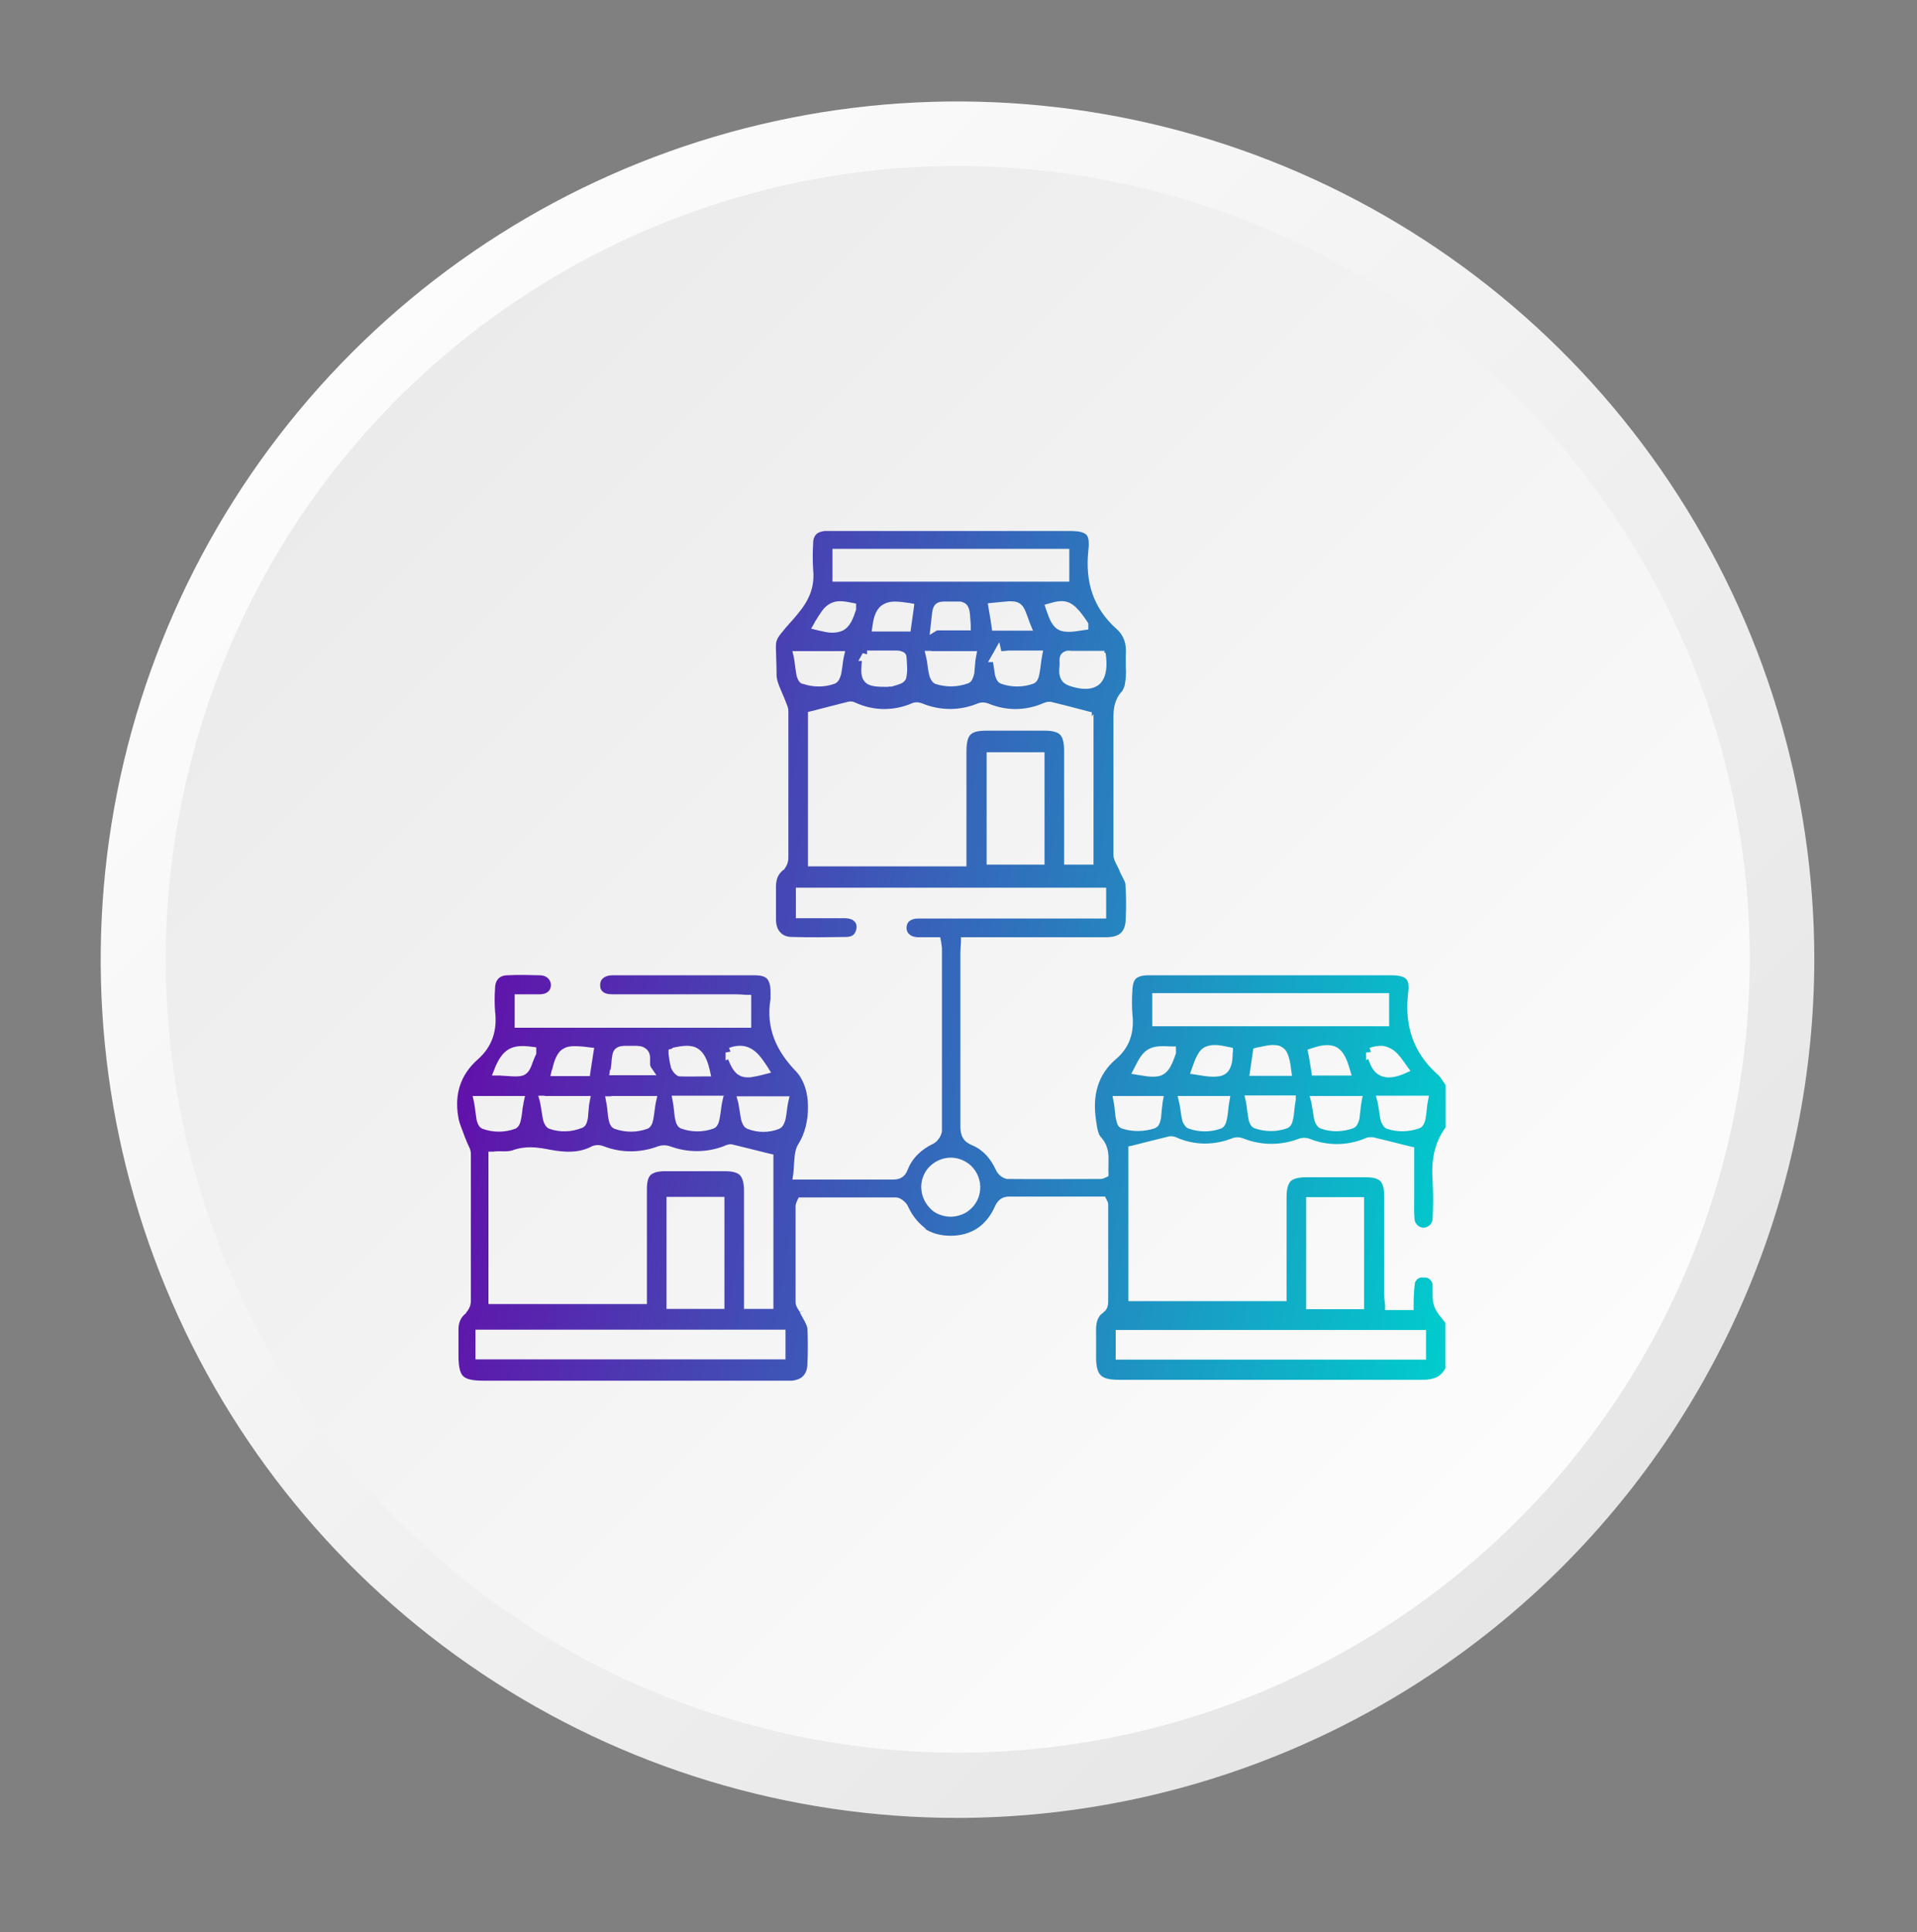 <svg width="130" height="131" viewBox="0 0 130 131" fill="none" xmlns="http://www.w3.org/2000/svg">
<rect x="0" y="0" width="130" height="131" fill="#808080" stroke="none"/>
<path d="M64.933 123.253C53.441 123.253 42.207 119.84 32.652 113.446C23.097 107.053 15.649 97.965 11.252 87.333C6.854 76.701 5.703 65.001 7.945 53.714C10.187 42.427 15.721 32.059 23.847 23.921C31.973 15.784 42.326 10.242 53.597 7.997C64.868 5.752 76.551 6.904 87.168 11.308C97.785 15.712 106.86 23.17 113.244 32.739C119.629 42.308 123.036 53.557 123.036 65.066C123.011 80.49 116.881 95.275 105.99 106.182C95.099 117.088 80.335 123.227 64.933 123.253Z" fill="url(#paint0_linear_3443_10846)"/>
<path d="M117.099 77.86C124.168 49.017 106.551 19.897 77.749 12.818C48.947 5.739 19.869 23.382 12.8 52.224C5.731 81.067 23.348 110.187 52.15 117.266C80.951 124.346 110.03 106.703 117.099 77.86Z" fill="url(#paint1_linear_3443_10846)"/>
<path d="M62.667 83.275C63.155 83.607 63.761 83.783 64.464 83.783C65.168 83.783 65.773 83.607 66.281 83.275C66.77 82.943 67.18 82.454 67.473 81.79C67.571 81.556 67.727 81.361 67.942 81.243C68.138 81.126 68.372 81.126 68.548 81.126C69.564 81.126 70.56 81.126 71.596 81.126H74.937L75.035 81.322C75.035 81.322 75.074 81.4 75.093 81.439C75.093 81.439 75.113 81.478 75.132 81.517C75.132 81.556 75.152 81.595 75.152 81.673C75.152 83.881 75.152 86.069 75.152 88.276C75.152 88.393 75.132 88.51 75.093 88.628C75.054 88.745 74.976 88.843 74.898 88.921H74.879L74.859 88.96C74.39 89.272 74.312 89.702 74.331 90.366C74.331 90.913 74.331 91.46 74.331 91.988C74.331 92.71 74.449 93.043 74.644 93.238C74.839 93.433 75.172 93.55 75.894 93.55C82.753 93.55 89.611 93.55 96.469 93.55C96.86 93.55 97.173 93.492 97.427 93.375C97.661 93.257 97.857 93.062 98.013 92.789V89.683C97.837 89.448 97.622 89.214 97.446 88.94C97.309 88.725 97.212 88.471 97.173 88.217C97.153 88.022 97.153 87.827 97.153 87.651C97.153 87.475 97.153 87.319 97.153 87.162V87.143C97.153 86.987 97.075 86.85 96.977 86.752C96.88 86.655 96.723 86.596 96.587 86.615H96.567H96.547C96.469 86.615 96.411 86.615 96.333 86.615C96.274 86.635 96.196 86.674 96.137 86.713C96.079 86.752 96.039 86.811 96 86.87C95.961 86.928 95.942 87.006 95.942 87.065C95.883 87.534 95.864 88.002 95.864 88.471V88.823H93.929V88.491C93.91 88.276 93.871 88.022 93.871 87.768V87.729V87.69V87.651V87.612V87.573V87.534V87.495V87.456V87.416V87.377V87.338V87.299V87.26V87.221V87.182V87.143V87.104V87.065V87.026V86.987V86.948V86.909V86.87V86.83V86.791V86.752V86.713V86.674V86.635V86.596V86.557V86.518V86.479V86.44V86.401V86.362V86.323V86.283V86.244V86.205V86.166V86.127V86.088V86.049V86.01V85.971V85.932V85.893V85.854V85.815V85.775V85.737V85.697V85.658V85.619V85.58V85.541V85.502V85.463V85.424V85.385V85.346V85.307V85.268V85.228V85.189V85.15V85.111V85.072V85.033V84.994V84.955V84.916V84.877V84.838V84.799V84.76V84.721V84.681V84.642V84.603V84.564V84.525V84.486V84.447V84.408V84.369V84.33V84.291V84.252V84.213V84.174V84.135V84.096V84.056V84.017V83.978V83.939V83.9V83.861V83.822V83.783V83.744V83.705V83.666V83.627V83.588V83.549V83.509V83.47V83.431V83.392V83.353V83.314V83.275V83.236V83.197V83.158V83.119V83.08V83.041V83.001V82.962V82.923V82.884V82.845V82.806V82.767V82.728V82.689V82.65V82.611V82.572V82.533V82.494V82.454V82.415V82.376V82.337V82.298V82.259V82.22V82.181V82.142V82.103V82.064V82.025V81.986V81.947V81.908V81.868V81.829V81.79V81.751V81.712V81.673V81.634V81.595V81.556V81.517V81.478V81.439V81.4V81.361V81.322V81.282V81.243V81.204V81.165V81.126C93.871 80.521 93.753 80.228 93.597 80.071C93.441 79.915 93.148 79.817 92.581 79.817H88.595C87.989 79.817 87.677 79.934 87.52 80.091C87.364 80.267 87.247 80.56 87.247 81.204V81.243V81.282V81.322V81.361V81.4V81.439V81.478V81.517V81.556V81.595V81.634V81.673V81.712V81.751V81.79V81.829V81.868V81.908V81.947V81.986V82.025V82.064V82.103V82.142V82.181V82.22V82.259V82.298V82.337V82.376V82.415V82.454V82.494V82.533V82.572V82.611V82.65V82.689V82.728V82.767V82.806V82.845V82.884V82.923V82.962V83.001V83.041V83.08V83.119V83.158V83.197V83.236V83.275V83.314V83.353V83.392V83.431V83.47V83.509V83.549V83.588V83.627V83.666V83.705V83.744V83.783V83.822V83.861V83.9V83.939V83.978V84.017V84.056V84.096V84.135V84.174V84.213V84.252V84.291V84.33V84.369V84.408V84.447V84.486V84.525V84.564V84.603V84.642V84.681V84.721V84.76V84.799V84.838V84.877V84.916V84.955V84.994V85.033V85.072V85.111V85.15V85.189V85.228V85.268V85.307V85.346V85.385V85.424V85.463V85.502V85.541V85.58V85.619V85.658V85.697V85.737V85.775V85.815V85.854V85.893V85.932V85.971V86.01V86.049V86.088V86.127V86.166V86.205V86.244V86.283V86.323V86.362V86.401V86.44V86.479V86.518V86.557V86.596V86.635V86.674V86.713V86.752V86.791V86.83V86.87V86.909V86.948V86.987V87.026V87.065V87.104V87.143V87.182V87.221V87.26V87.299V87.338V87.377V87.416V87.456V87.495V87.534V87.573V87.612V87.651V87.69V87.729V87.768V87.807V87.846V88.217H76.52V77.727L76.793 77.668C77.653 77.454 78.474 77.239 79.294 77.043C79.451 77.024 79.607 77.043 79.744 77.102C80.349 77.375 81.014 77.532 81.698 77.532C82.381 77.532 83.026 77.395 83.651 77.141H83.691L83.73 77.121C83.945 77.082 84.159 77.121 84.355 77.2C85.547 77.668 86.895 77.668 88.087 77.2L88.204 77.532L88.087 77.2C88.322 77.121 88.556 77.121 88.79 77.2C89.982 77.688 91.331 77.688 92.522 77.2C92.679 77.121 92.855 77.082 93.03 77.102H93.07H93.109C93.91 77.297 94.711 77.493 95.629 77.727L95.903 77.786V78.059V78.098V78.137V78.176V78.215V78.254V78.293V78.333V78.372V78.411V78.45V78.489V78.528V78.567V78.606V78.645V78.684V78.723V78.762V78.802V78.841V78.88V78.919V78.958V78.997V79.036V79.075V79.114V79.153V79.192V79.231V79.27V79.309V79.349V79.388V79.427V79.466V79.505V79.544V79.583V79.622V79.661V79.7V79.739V79.778V79.817V79.856V79.895V79.934V79.974V80.013V80.052V80.091V80.13V80.169V80.208V80.247V80.286V80.325V80.364V80.403V80.442V80.481V80.52V80.56V80.599V80.638V80.677V80.716V80.755V80.794V80.833V80.872V80.911V80.95V80.989V81.028V81.068V81.107C95.903 81.654 95.883 82.142 95.922 82.63C95.922 82.787 96 82.943 96.118 83.06C96.235 83.177 96.391 83.236 96.547 83.236C96.704 83.236 96.86 83.158 96.977 83.041C97.095 82.923 97.153 82.767 97.153 82.611H97.505H97.153C97.192 81.751 97.192 80.931 97.153 80.091C97.055 78.802 97.212 77.551 98.032 76.438V73.566C97.935 73.429 97.857 73.293 97.778 73.195C97.681 73.039 97.583 72.921 97.485 72.843C95.825 71.359 95.238 69.522 95.492 67.315C95.571 66.729 95.473 66.475 95.336 66.358C95.199 66.221 94.906 66.123 94.3 66.123H77.888C77.438 66.123 77.184 66.221 77.047 66.338C76.91 66.455 76.813 66.69 76.793 67.119H76.442H76.793C76.754 67.686 76.754 68.233 76.793 68.76C76.93 69.933 76.637 70.987 75.699 71.788C74.41 72.882 74.077 74.308 74.331 75.988C74.371 76.223 74.39 76.438 74.449 76.653C74.507 76.868 74.566 77.004 74.664 77.102C75.035 77.512 75.152 77.961 75.172 78.391C75.172 78.587 75.172 78.802 75.172 78.977C75.172 79.173 75.152 79.329 75.172 79.505V79.739L74.976 79.837C74.937 79.837 74.937 79.856 74.879 79.876C74.859 79.876 74.761 79.934 74.644 79.934C72.553 79.934 70.443 79.954 68.353 79.934H68.313H68.274C68.118 79.895 67.962 79.817 67.844 79.72C67.727 79.622 67.61 79.485 67.551 79.349C67.18 78.547 66.672 77.962 65.93 77.649C65.656 77.532 65.441 77.395 65.304 77.16C65.168 76.926 65.129 76.672 65.129 76.399C65.129 72.492 65.129 68.565 65.129 64.658C65.129 64.404 65.148 64.15 65.168 63.877V63.544H74.976C75.523 63.544 75.836 63.427 76.031 63.232C76.227 63.037 76.344 62.724 76.344 62.177H76.696H76.344C76.383 61.435 76.364 60.731 76.324 60.009C76.324 59.872 76.266 59.735 76.168 59.559C76.09 59.403 75.973 59.188 75.894 58.973C75.836 58.837 75.777 58.739 75.68 58.544C75.601 58.387 75.504 58.172 75.504 57.938C75.504 55.008 75.504 52.058 75.504 49.128C75.504 48.444 75.426 47.565 76.109 46.842C76.109 46.842 76.207 46.666 76.266 46.49C76.305 46.315 76.324 46.119 76.344 45.924C76.364 45.689 76.364 45.455 76.344 45.201C76.344 44.947 76.344 44.674 76.344 44.4C76.403 43.677 76.227 43.091 75.719 42.642C74.117 41.216 73.589 39.438 73.804 37.348C73.882 36.645 73.804 36.371 73.647 36.234C73.589 36.176 73.472 36.117 73.276 36.059C73.081 36.02 72.807 36 72.475 36H56.453C56.278 36 56.082 36 55.906 36C55.633 36.039 55.457 36.117 55.34 36.234C55.242 36.352 55.144 36.528 55.144 36.801H54.91H55.144C55.105 37.426 55.105 38.032 55.144 38.637C55.261 39.829 54.851 40.708 54.128 41.587C53.894 41.88 53.679 42.114 53.503 42.31C53.327 42.505 53.19 42.661 53.073 42.818C52.839 43.091 52.741 43.248 52.682 43.404C52.624 43.56 52.604 43.736 52.624 44.127C52.624 44.478 52.663 45.025 52.663 45.787C52.663 46.002 52.741 46.236 52.839 46.51C52.936 46.764 53.093 47.096 53.21 47.389C53.249 47.506 53.288 47.584 53.347 47.741C53.405 47.877 53.464 48.034 53.464 48.229C53.464 51.53 53.464 54.812 53.464 58.114C53.464 58.407 53.386 58.68 53.19 58.915V58.954L53.132 58.973C52.721 59.286 52.604 59.696 52.624 60.263C52.624 60.614 52.624 60.966 52.624 61.318C52.624 61.669 52.624 62.001 52.624 62.353C52.624 62.744 52.741 63.037 52.917 63.212C53.073 63.388 53.327 63.525 53.698 63.525C54.929 63.564 56.16 63.544 57.391 63.525C57.606 63.525 57.762 63.466 57.86 63.388C57.958 63.31 58.036 63.173 58.075 62.978C58.114 62.744 58.056 62.568 57.938 62.47C57.841 62.353 57.645 62.275 57.352 62.255C56.356 62.255 55.359 62.255 54.324 62.255H53.972V60.184H75.015V62.275H62.256C61.983 62.275 61.787 62.353 61.67 62.451C61.553 62.548 61.494 62.685 61.475 62.88C61.475 63.076 61.533 63.232 61.651 63.33C61.768 63.447 61.944 63.525 62.217 63.544C62.608 63.544 62.999 63.544 63.468 63.544H63.761L63.819 63.838C63.839 63.974 63.858 64.111 63.878 64.267C63.878 68.409 63.878 72.531 63.878 76.653V76.692V76.711C63.839 76.887 63.78 77.063 63.663 77.2C63.565 77.356 63.429 77.473 63.272 77.551C62.471 77.942 61.866 78.508 61.553 79.309C61.475 79.524 61.338 79.72 61.143 79.837C60.947 79.954 60.732 79.974 60.537 79.974C59.032 79.974 57.547 79.974 56.043 79.974H53.737L53.796 79.583C53.835 79.251 53.835 78.938 53.874 78.567C53.894 78.235 53.952 77.864 54.148 77.551C54.578 76.887 54.812 75.93 54.792 74.992C54.792 74.054 54.499 73.195 53.991 72.648C52.663 71.28 51.92 69.718 52.252 67.725C52.252 67.569 52.252 67.412 52.252 67.256V67.237C52.252 66.748 52.135 66.494 52.018 66.358C51.881 66.221 51.647 66.123 51.158 66.123H46.664C44.964 66.123 43.284 66.123 41.565 66.123C41.213 66.123 40.998 66.221 40.881 66.338C40.764 66.436 40.685 66.612 40.705 66.846C40.705 67.061 40.803 67.178 40.9 67.256C41.017 67.354 41.213 67.412 41.526 67.412H49.869C50.123 67.412 50.377 67.432 50.611 67.452H50.943V69.679H34.902V67.412H35.254C35.762 67.412 36.191 67.412 36.621 67.412C36.875 67.412 37.051 67.334 37.168 67.237C37.286 67.139 37.344 67.002 37.364 66.807C37.364 66.475 37.129 66.143 36.641 66.123C35.898 66.104 35.175 66.084 34.413 66.123C34.101 66.123 33.905 66.24 33.788 66.358C33.671 66.494 33.573 66.69 33.573 67.022C33.534 67.53 33.534 68.057 33.573 68.565C33.73 69.835 33.397 70.948 32.401 71.827C31.229 72.863 30.818 74.172 31.072 75.695C31.111 75.988 31.209 76.262 31.326 76.555C31.424 76.848 31.561 77.18 31.678 77.473C31.678 77.473 31.756 77.629 31.815 77.766C31.873 77.883 31.932 78.04 31.932 78.235C31.932 81.556 31.932 84.877 31.932 88.178C31.932 88.335 31.912 88.471 31.854 88.608C31.795 88.745 31.717 88.882 31.619 88.979V89.018C31.209 89.331 31.072 89.722 31.092 90.269C31.092 90.816 31.092 91.363 31.092 91.89C31.092 92.71 31.209 93.101 31.404 93.296C31.6 93.492 31.971 93.609 32.772 93.609H53.132C53.347 93.609 53.523 93.609 53.698 93.609C54.069 93.57 54.324 93.453 54.48 93.277C54.636 93.101 54.753 92.847 54.753 92.457H55.105H54.753C54.792 91.656 54.792 90.874 54.753 90.093C54.753 89.956 54.675 89.8 54.578 89.604C54.499 89.448 54.343 89.194 54.245 88.979L54.558 88.823L54.245 88.96C54.245 88.96 54.187 88.862 54.109 88.745C54.05 88.647 53.952 88.491 53.952 88.276C53.952 86.108 53.952 83.959 53.952 81.79V81.732C53.972 81.615 54.011 81.497 54.07 81.38L54.167 81.185H54.382C56.512 81.185 58.642 81.185 60.752 81.185C60.967 81.185 61.162 81.322 61.279 81.419C61.416 81.536 61.533 81.673 61.592 81.829C61.905 82.494 62.334 82.982 62.823 83.334L62.667 83.275ZM73.159 41.372C73.335 41.587 73.53 41.841 73.745 42.173L73.804 42.271V42.368V42.681L73.511 42.72C73.12 42.779 72.788 42.837 72.534 42.837C72.26 42.837 72.006 42.818 71.791 42.7C71.557 42.583 71.42 42.388 71.283 42.173C71.166 41.958 71.068 41.685 70.951 41.353L70.834 41.001L71.186 40.903C71.713 40.747 72.163 40.669 72.592 40.903C72.807 41.02 72.983 41.177 73.159 41.392V41.372ZM56.453 39.087V37.211H72.514V39.438H56.453V39.087ZM70.072 46.354C69.368 46.608 68.587 46.608 67.884 46.354L68.001 46.022L67.884 46.354C67.669 46.276 67.571 46.061 67.532 45.943C67.473 45.807 67.454 45.65 67.434 45.494C67.395 45.26 67.376 45.084 67.337 44.889H67.004L67.317 44.342L67.766 43.541L67.903 44.146C68.079 44.146 68.216 44.127 68.353 44.107H70.736L70.658 44.537C70.6 44.83 70.58 45.162 70.521 45.494C70.502 45.65 70.463 45.807 70.424 45.943C70.385 46.061 70.287 46.276 70.072 46.354L69.955 46.022L70.072 46.354ZM66.985 40.903L67.356 40.864C67.805 40.825 68.138 40.786 68.411 40.767C68.665 40.767 68.919 40.767 69.134 40.903C69.349 41.04 69.466 41.255 69.544 41.45C69.623 41.646 69.74 41.958 69.857 42.29L70.052 42.759H67.278L67.239 42.466C67.18 42.056 67.121 41.665 67.043 41.255L66.985 40.884V40.903ZM63.136 44.146H65.832H66.262L66.184 44.556C66.125 44.83 66.125 45.142 66.086 45.474C66.086 45.631 66.047 45.787 65.988 45.924C65.949 46.041 65.871 46.256 65.637 46.334C64.933 46.588 64.171 46.608 63.448 46.373C63.233 46.295 63.136 46.08 63.077 45.963C63.018 45.826 62.999 45.67 62.96 45.514C62.901 45.181 62.882 44.849 62.803 44.556L62.706 44.127H63.155L63.136 44.146ZM63.038 43.091L63.116 42.388C63.155 42.017 63.194 41.724 63.214 41.528C63.233 41.353 63.292 41.118 63.448 40.962C63.624 40.806 63.859 40.786 63.995 40.786C64.191 40.786 64.347 40.786 64.64 40.786C64.816 40.786 64.992 40.786 65.148 40.786C65.324 40.825 65.5 40.903 65.617 41.079C65.715 41.235 65.754 41.431 65.773 41.607C65.793 41.802 65.812 42.056 65.832 42.368V42.74H65.48H63.546L62.999 43.072L63.038 43.091ZM60.283 46.569C59.892 46.569 59.56 46.569 59.306 46.529C59.052 46.49 58.798 46.412 58.622 46.197C58.446 45.983 58.407 45.709 58.407 45.455C58.407 45.279 58.427 45.045 58.446 44.81H58.212L58.505 44.283L58.798 44.361V44.107C59.15 44.107 59.501 44.107 59.834 44.107C60.185 44.107 60.517 44.107 60.85 44.107V44.459V44.107C60.947 44.107 61.065 44.127 61.143 44.166C61.182 44.166 61.24 44.205 61.279 44.224C61.299 44.224 61.338 44.263 61.377 44.302C61.397 44.322 61.475 44.42 61.475 44.556C61.494 44.947 61.572 45.474 61.455 45.963C61.416 46.139 61.279 46.236 61.221 46.276C61.143 46.334 61.045 46.373 60.967 46.393C60.889 46.432 60.81 46.451 60.732 46.471C60.654 46.49 60.596 46.51 60.556 46.529H60.517L60.478 46.549C60.4 46.549 60.303 46.549 60.224 46.549L60.283 46.569ZM61.416 42.818H59.111L59.169 42.427C59.247 41.802 59.423 41.255 59.892 40.981C60.127 40.845 60.381 40.786 60.674 40.786C60.967 40.786 61.279 40.825 61.67 40.884L62.002 40.942L61.963 41.275L61.787 42.525L61.748 42.818H61.436H61.416ZM55.242 42.193C55.437 41.88 55.594 41.626 55.75 41.411C55.906 41.196 56.082 41.04 56.297 40.923C56.727 40.688 57.176 40.747 57.762 40.864L58.056 40.923V41.216V41.333C57.84 41.978 57.645 42.486 57.176 42.74C56.942 42.857 56.688 42.896 56.414 42.896C56.141 42.896 55.828 42.818 55.476 42.74L55.007 42.622L55.242 42.212V42.193ZM54.421 46.373C54.206 46.295 54.109 46.08 54.07 45.963C54.011 45.826 53.991 45.67 53.972 45.514C53.913 45.181 53.894 44.869 53.835 44.576L53.737 44.146H54.167H56.883H57.313L57.215 44.576C57.157 44.849 57.137 45.162 57.078 45.494C57.059 45.65 57.02 45.807 56.961 45.943C56.922 46.061 56.825 46.256 56.61 46.354C55.906 46.608 55.144 46.608 54.421 46.354V46.373ZM70.834 51.355V58.622H70.482H67.258H66.907V58.27V51.003H70.834V51.355ZM74.156 48.424V58.622H72.163V57.547V57.508V57.469V57.43V57.391V57.352V57.313V57.274V57.235V57.196V57.157V57.117V57.078V57.039V57V56.961V56.922V56.883V56.844V56.805V56.766V56.727V56.688V56.649V56.61V56.571V56.531V56.492V56.453V56.414V56.375V56.336V56.297V56.258V56.219V56.18V56.141V56.102V56.063V56.023V55.984V55.945V55.906V55.867V55.828V55.789V55.75V55.711V55.672V55.633V55.594V55.555V55.516V55.477V55.437V55.398V55.359V55.32V55.281V55.242V55.203V55.164V55.125V55.086V55.047V55.008V54.969V54.929V54.891V54.851V54.812V54.773V54.734V54.695V54.656V54.617V54.578V54.539V54.5V54.461V54.422V54.383V54.343V54.304V54.265V54.226V54.187V54.148V54.109V54.07V54.031V53.992V53.953V53.914V53.875V53.836V53.797V53.757V53.718V53.679V53.64V53.601V53.562V53.523V53.484V53.445V53.406V53.367V53.328V53.289V53.249V53.21V53.171V53.132V53.093V53.054V53.015V52.976V52.937V52.898V52.859V52.82V52.781V52.742V52.703V52.663V52.624V52.585V52.546V52.507V52.468V52.429V52.39V52.351V52.312V52.273V52.234V52.195V52.156V52.117V52.077V52.038V51.999V51.96V51.921V51.882V51.843V51.804V51.765V51.726V51.687V51.648V51.609V51.569V51.53V51.491V51.452V51.413V51.374V51.335V51.296V51.257V51.218V51.179V51.14V51.101V51.062V51.023V50.983V50.944V50.905C72.163 50.28 72.045 49.968 71.889 49.811C71.733 49.655 71.44 49.538 70.834 49.538H66.926C66.281 49.538 65.988 49.636 65.812 49.811C65.656 49.968 65.539 50.28 65.539 50.964V51.003V51.042V51.081V51.12V51.159V51.198V51.237V51.276V51.316V51.355V51.394V51.433V51.472V51.511V51.55V51.589V51.628V51.667V51.706V51.745V51.784V51.824V51.862V51.902V51.941V51.98V52.019V52.058V52.097V52.136V52.175V52.214V52.253V52.292V52.331V52.37V52.41V52.449V52.488V52.527V52.566V52.605V52.644V52.683V52.722V52.761V52.8V52.839V52.878V52.917V52.956V52.996V53.035V53.074V53.113V53.152V53.191V53.23V53.269V53.308V53.347V53.386V53.425V53.464V53.504V53.542V53.582V53.621V53.66V53.699V53.738V53.777V53.816V53.855V53.894V53.933V53.972V54.011V54.05V54.09V54.129V54.168V54.207V54.246V54.285V54.324V54.363V54.402V54.441V54.48V54.519V54.558V54.597V54.636V54.676V54.715V54.754V54.793V54.832V54.871V54.91V54.949V54.988V55.027V55.066V55.105V55.144V55.184V55.223V55.262V55.301V55.34V55.379V55.418V55.457V55.496V55.535V55.574V55.613V55.652V55.691V55.73V55.77V55.809V55.848V55.887V55.926V55.965V56.004V56.043V56.082V56.121V56.16V56.199V56.238V56.278V56.316V56.356V56.395V56.434V56.473V56.512V56.551V56.59V56.629V56.668V56.707V56.746V56.785V56.825V56.864V56.903V56.942V56.981V57.02V57.059V57.098V57.137V57.176V57.215V57.254V57.293V57.332V57.371V57.41V57.45V57.489V57.528V57.567V57.606V58.739H65.187H55.144H54.792V58.387V48.268L55.047 48.209C55.926 47.975 56.746 47.78 57.567 47.565C57.723 47.545 57.88 47.565 58.016 47.643C58.622 47.916 59.286 48.073 59.951 48.073C60.615 48.073 61.279 47.936 61.885 47.663H61.905L61.944 47.643C62.159 47.584 62.374 47.623 62.569 47.702C63.761 48.19 65.09 48.19 66.281 47.702C66.516 47.604 66.75 47.604 66.985 47.682C67.591 47.936 68.216 48.073 68.861 48.073C69.505 48.073 70.15 47.936 70.736 47.682C70.873 47.623 71.029 47.565 71.186 47.584H71.225H71.264C72.084 47.78 72.905 47.995 73.784 48.229L74.038 48.288V48.561L74.156 48.424ZM74.507 46.432C74.019 46.803 73.315 46.764 72.553 46.51C72.319 46.432 72.124 46.315 72.006 46.139C71.889 45.963 71.85 45.768 71.83 45.611C71.83 45.455 71.83 45.279 71.85 45.162C71.85 45.025 71.87 44.928 71.85 44.849C71.85 44.693 71.85 44.517 71.948 44.381C72.045 44.224 72.202 44.166 72.319 44.127C72.436 44.107 72.553 44.107 72.632 44.127C72.729 44.127 72.768 44.127 72.807 44.127C73.394 44.127 73.999 44.127 74.546 44.127H74.898V44.263H74.976L75.015 44.576C75.093 45.377 74.976 46.061 74.488 46.451L74.507 46.432ZM92.503 81.165V88.764H88.576V81.165H92.503ZM96.352 90.171H96.704V90.522V91.831V92.183H75.66V90.171H96.352ZM83.358 74.758C83.3 75.012 83.3 75.324 83.241 75.656C83.222 75.813 83.183 75.969 83.143 76.106C83.104 76.223 83.007 76.438 82.792 76.516C82.088 76.77 81.307 76.77 80.603 76.516C80.388 76.438 80.291 76.223 80.232 76.125C80.174 75.988 80.154 75.832 80.115 75.676C80.056 75.344 80.037 75.031 79.959 74.738L79.861 74.308H83.436L83.358 74.738V74.758ZM83.593 71.339C83.593 71.671 83.573 71.984 83.495 72.218C83.417 72.472 83.28 72.707 83.046 72.843C82.811 72.98 82.538 72.999 82.245 72.999C81.932 72.999 81.561 72.941 81.111 72.863L80.701 72.804L80.838 72.413C80.955 72.081 81.053 71.788 81.19 71.554C81.307 71.32 81.463 71.124 81.678 71.007C81.893 70.89 82.147 70.851 82.401 70.851C82.655 70.851 82.968 70.909 83.319 70.987L83.612 71.046V71.339H83.593ZM87.852 74.641V74.719C87.794 74.992 87.774 75.305 87.735 75.637C87.716 75.793 87.677 75.949 87.637 76.086C87.598 76.203 87.501 76.418 87.286 76.496C86.582 76.75 85.801 76.75 85.078 76.496C84.863 76.418 84.765 76.203 84.726 76.086C84.668 75.949 84.648 75.793 84.628 75.637C84.57 75.305 84.55 74.992 84.492 74.699L84.394 74.269H87.872V74.621L87.852 74.641ZM84.726 72.921L84.785 72.531C84.843 72.101 84.902 71.71 84.961 71.32L85 71.085L85.234 71.026C85.625 70.948 85.938 70.87 86.211 70.851C86.485 70.851 86.739 70.851 86.954 71.007C87.188 71.144 87.305 71.378 87.383 71.632C87.462 71.867 87.52 72.179 87.559 72.55L87.618 72.941H84.746L84.726 72.921ZM88.712 71.456L88.673 71.163L88.966 71.066C89.611 70.851 90.178 70.753 90.647 71.007C91.096 71.261 91.331 71.788 91.526 72.472L91.663 72.921H88.966L88.927 72.628C88.888 72.433 88.869 72.238 88.83 72.042C88.791 71.847 88.771 71.652 88.732 71.456H88.712ZM92.327 74.738C92.268 75.012 92.268 75.305 92.21 75.637C92.21 75.793 92.171 75.949 92.112 76.086C92.073 76.203 91.975 76.418 91.76 76.496C91.057 76.75 90.275 76.77 89.572 76.516C89.357 76.438 89.259 76.242 89.201 76.125C89.142 75.988 89.103 75.832 89.084 75.676C89.025 75.344 88.986 75.031 88.927 74.738L88.81 74.308H92.405L92.327 74.719V74.738ZM96.899 74.308L96.821 74.719C96.762 74.992 96.762 75.305 96.704 75.637C96.684 75.793 96.665 75.949 96.606 76.086C96.567 76.203 96.469 76.418 96.254 76.496L96.137 76.164L96.254 76.496C95.551 76.75 94.769 76.77 94.066 76.535C93.851 76.457 93.753 76.262 93.695 76.125C93.636 75.988 93.597 75.832 93.578 75.676C93.519 75.324 93.48 75.012 93.421 74.719L93.304 74.289H93.753H96.489H96.919L96.899 74.308ZM94.476 71.183C94.867 71.476 95.141 71.906 95.395 72.257L95.649 72.609L95.258 72.785C94.633 73.058 94.046 73.156 93.558 72.902C93.167 72.707 92.952 72.296 92.796 71.808L92.64 71.867V71.359L92.972 71.32L92.874 71.046C93.206 70.929 93.499 70.89 93.773 70.909C94.046 70.948 94.3 71.066 94.496 71.202L94.476 71.183ZM78.141 69.229V67.334H94.203V69.581H78.141V69.229ZM76.93 72.394C77.223 71.808 77.458 71.378 77.868 71.144C78.278 70.909 78.767 70.909 79.412 70.948H79.744V71.3V71.417C79.626 71.769 79.509 72.062 79.392 72.277C79.275 72.511 79.118 72.707 78.884 72.843C78.669 72.98 78.415 72.999 78.141 72.999C77.868 72.999 77.555 72.941 77.184 72.882L76.715 72.804L76.93 72.394ZM75.855 74.308H78.493H78.923L78.845 74.719C78.806 74.973 78.786 75.285 78.747 75.617C78.747 75.773 78.708 75.93 78.669 76.067C78.65 76.145 78.61 76.223 78.571 76.281C78.532 76.36 78.435 76.438 78.317 76.496C77.594 76.731 76.813 76.75 76.09 76.516C75.973 76.477 75.875 76.399 75.836 76.32C75.777 76.242 75.758 76.164 75.738 76.106C75.699 75.969 75.66 75.813 75.641 75.656C75.601 75.324 75.582 74.992 75.523 74.719L75.445 74.308H75.875H75.855ZM64.484 78.489C65.011 78.489 65.5 78.704 65.871 79.055C66.242 79.427 66.457 79.915 66.477 80.442C66.477 80.716 66.438 80.97 66.34 81.224C66.242 81.478 66.086 81.712 65.91 81.888C65.715 82.083 65.5 82.24 65.246 82.337C64.992 82.435 64.738 82.494 64.464 82.494C64.191 82.494 63.937 82.435 63.683 82.337C63.429 82.24 63.214 82.083 63.038 81.888C62.862 81.693 62.706 81.458 62.608 81.204C62.51 80.95 62.471 80.677 62.471 80.423C62.491 79.895 62.706 79.407 63.077 79.055C63.448 78.704 63.956 78.489 64.464 78.489H64.484ZM53.542 74.328L53.444 74.758C53.386 75.031 53.366 75.344 53.307 75.676C53.288 75.832 53.249 75.988 53.19 76.125C53.151 76.242 53.053 76.438 52.839 76.535C52.155 76.809 51.373 76.809 50.689 76.535C50.494 76.457 50.377 76.262 50.338 76.145C50.279 76.008 50.24 75.852 50.22 75.695C50.162 75.363 50.123 75.051 50.064 74.758L49.947 74.328H53.562H53.542ZM49.204 71.359L49.536 71.3L49.439 71.046C50.123 70.792 50.67 70.89 51.1 71.202C51.51 71.495 51.783 71.945 52.038 72.316L52.291 72.726L51.823 72.843C51.471 72.941 51.158 72.999 50.904 73.039C50.631 73.058 50.377 73.039 50.162 72.921C49.927 72.804 49.771 72.609 49.634 72.374C49.556 72.238 49.458 72.023 49.38 71.827L49.204 71.886V71.398V71.359ZM49.068 74.308L48.97 74.738C48.911 75.012 48.892 75.324 48.833 75.656C48.814 75.813 48.775 75.969 48.735 76.106C48.696 76.223 48.599 76.438 48.384 76.516C47.68 76.77 46.899 76.77 46.195 76.516C45.98 76.438 45.883 76.223 45.844 76.106C45.805 75.969 45.766 75.813 45.746 75.656C45.707 75.324 45.687 75.012 45.629 74.719L45.551 74.289H45.98H48.677H49.126L49.068 74.308ZM45.59 71.046C46.273 70.89 46.86 70.812 47.309 71.085C47.758 71.359 47.973 71.886 48.13 72.55L48.227 72.98H47.778C47.251 72.98 46.664 72.999 46.117 72.98C46 72.98 45.902 72.921 45.844 72.863C45.785 72.824 45.726 72.765 45.687 72.707C45.609 72.609 45.531 72.472 45.492 72.355V72.335C45.414 72.042 45.375 71.749 45.336 71.456V71.163L45.609 71.085L45.59 71.046ZM41.408 72.531C41.428 72.335 41.447 72.179 41.467 72.042C41.467 71.906 41.486 71.788 41.506 71.671C41.526 71.495 41.565 71.241 41.76 71.085C41.955 70.929 42.19 70.909 42.366 70.909C42.463 70.909 42.6 70.909 42.717 70.909C42.854 70.909 43.011 70.909 43.186 70.909C43.46 70.909 43.694 70.987 43.87 71.163C44.046 71.339 44.085 71.554 44.085 71.71C44.085 71.788 44.085 71.867 44.085 71.945C44.085 72.023 44.085 72.081 44.085 72.14C44.085 72.257 44.124 72.316 44.144 72.355L44.515 72.902H41.311L41.369 72.511L41.408 72.531ZM41.447 74.308H44.574L44.476 74.738C44.417 75.031 44.398 75.324 44.339 75.676C44.32 75.832 44.281 75.988 44.242 76.125C44.202 76.242 44.105 76.457 43.89 76.535C43.186 76.789 42.405 76.789 41.682 76.535L41.799 76.203L41.682 76.535C41.467 76.457 41.369 76.242 41.33 76.125C41.291 75.988 41.252 75.813 41.233 75.676C41.193 75.324 41.174 75.031 41.115 74.758L41.037 74.328H41.467L41.447 74.308ZM37.442 72.531C37.52 72.199 37.598 71.906 37.715 71.671C37.833 71.437 37.969 71.222 38.204 71.105C38.419 70.968 38.673 70.929 38.946 70.929C39.22 70.929 39.552 70.948 39.943 71.007L40.295 71.046L40.236 71.398L40.041 72.667L40.002 72.96H37.325L37.422 72.531H37.442ZM36.934 74.308H40.06L39.982 74.719C39.923 74.992 39.923 75.285 39.884 75.617C39.884 75.773 39.845 75.93 39.806 76.067C39.767 76.184 39.689 76.399 39.454 76.477C38.751 76.75 37.989 76.789 37.266 76.535L37.344 76.32L37.266 76.535C37.051 76.457 36.953 76.262 36.895 76.125C36.836 75.988 36.797 75.813 36.778 75.656C36.719 75.305 36.68 74.992 36.621 74.719L36.504 74.289H36.953L36.934 74.308ZM33.554 72.413C33.808 71.827 34.062 71.398 34.492 71.144C34.921 70.89 35.429 70.89 36.055 70.968L36.367 71.007V71.32V71.456C36.191 71.808 36.094 72.12 36.016 72.316C35.918 72.531 35.82 72.726 35.586 72.863C35.371 72.98 35.136 72.98 34.902 72.98C34.667 72.98 34.316 72.941 33.866 72.921H33.358L33.554 72.433V72.413ZM32.459 74.308H35.605L35.508 74.738C35.488 74.875 35.468 75.012 35.429 75.188C35.429 75.344 35.39 75.52 35.371 75.676C35.351 75.832 35.312 75.988 35.273 76.125C35.234 76.242 35.136 76.457 34.921 76.535L34.804 76.203L34.921 76.535C34.218 76.789 33.437 76.789 32.733 76.535C32.518 76.457 32.42 76.242 32.381 76.125C32.323 75.988 32.303 75.832 32.284 75.676C32.225 75.324 32.206 75.031 32.147 74.738L32.049 74.308H32.479H32.459ZM33.124 78.411V78.079H33.456C33.691 78.04 33.983 78.059 34.199 78.059C34.433 78.059 34.628 78.04 34.785 77.981C35.664 77.668 36.465 77.786 37.266 77.942C38.282 78.137 39.298 78.196 40.197 77.688H40.236L40.275 77.668C40.49 77.61 40.724 77.629 40.92 77.707C42.112 78.176 43.44 78.176 44.652 77.707C44.906 77.629 45.16 77.629 45.414 77.707C46.606 78.157 47.915 78.157 49.087 77.707C49.087 77.707 49.126 77.707 49.165 77.668C49.204 77.668 49.243 77.629 49.282 77.629C49.361 77.61 49.497 77.551 49.654 77.59C50.474 77.786 51.295 78.001 52.174 78.215L52.448 78.274V88.745H50.455V87.397V87.358V87.319V87.28V87.241V87.202V87.162V87.123V87.084V87.045V87.006V86.967V86.928V86.889V86.85V86.811V86.772V86.733V86.694V86.655V86.615V86.576V86.537V86.498V86.459V86.42V86.381V86.342V86.303V86.264V86.225V86.186V86.147V86.108V86.069V86.029V85.99V85.951V85.912V85.873V85.834V85.795V85.756V85.717V85.678V85.639V85.6V85.561V85.522V85.483V85.443V85.404V85.365V85.326V85.287V85.248V85.209V85.17V85.131V85.092V85.053V85.014V84.975V84.936V84.896V84.857V84.818V84.779V84.74V84.701V84.662V84.623V84.584V84.545V84.506V84.467V84.428V84.388V84.349V84.31V84.271V84.232V84.193V84.154V84.115V84.076V84.037V83.998V83.959V83.92V83.881V83.841V83.802V83.763V83.724V83.685V83.646V83.607V83.568V83.529V83.49V83.451V83.412V83.373V83.334V83.295V83.255V83.216V83.177V83.138V83.099V83.06V83.021V82.982V82.943V82.904V82.865V82.826V82.787V82.748V82.709V82.669V82.63V82.591V82.552V82.513V82.474V82.435V82.396V82.357V82.318V82.279V82.24V82.201V82.162V82.122V82.083V82.044V82.005V81.966V81.927V81.888V81.849V81.81V81.771V81.732V81.693V81.654V81.615V81.576V81.536V81.497V81.458V81.419V81.38V81.341V81.302V81.263V81.224V81.185V81.146V81.107V81.068V81.028V80.989V80.95V80.911V80.872V80.833V80.794V80.755C50.455 80.149 50.338 79.856 50.181 79.68C50.025 79.524 49.732 79.407 49.185 79.407C47.817 79.407 46.449 79.407 45.082 79.407C44.554 79.407 44.281 79.524 44.124 79.661C43.968 79.817 43.87 80.091 43.87 80.618V80.657V80.696V80.735V80.775V80.814V80.853V80.892V80.931V80.97V81.009V81.048V81.087V81.126V81.165V81.204V81.243V81.282V81.322V81.361V81.4V81.439V81.478V81.517V81.556V81.595V81.634V81.673V81.712V81.751V81.79V81.829V81.868V81.908V81.947V81.986V82.025V82.064V82.103V82.142V82.181V82.22V82.259V82.298V82.337V82.376V82.415V82.454V82.494V82.533V82.572V82.611V82.65V82.689V82.728V82.767V82.806V82.845V82.884V82.923V82.962V83.001V83.041V83.08V83.119V83.158V83.197V83.236V83.275V83.314V83.353V83.392V83.431V83.47V83.509V83.549V83.588V83.627V83.666V83.705V83.744V83.783V83.822V83.861V83.9V83.939V83.978V84.017V84.056V84.096V84.135V84.174V84.213V84.252V84.291V84.33V84.369V84.408V84.447V84.486V84.525V84.564V84.603V84.642V84.681V84.721V84.76V84.799V84.838V84.877V84.916V84.955V84.994V85.033V85.072V85.111V85.15V85.189V85.228V85.268V85.307V85.346V85.385V85.424V85.463V85.502V85.541V85.58V85.619V85.658V85.697V85.737V85.775V85.815V85.854V85.893V85.932V85.971V86.01V86.049V86.088V86.127V86.166V86.205V86.244V86.283V86.323V86.362V86.401V86.44V86.479V86.518V86.557V86.596V86.635V86.674V86.713V86.752V86.791V86.83V86.87V86.909V86.948V86.987V87.026V87.065V87.104V87.143V87.182V87.221V87.26V88.413H33.475H33.124V78.04V78.411ZM49.126 81.146V88.745H45.199V81.146H49.126ZM53.268 90.503V92.163H32.245V90.151H53.268V90.503Z" fill="url(#paint2_linear_3443_10846)"/>
<defs>
<linearGradient id="paint0_linear_3443_10846" x1="23.84" y1="23.85" x2="106.158" y2="106.051" gradientUnits="userSpaceOnUse">
<stop stop-color="#FCFCFC"/>
<stop offset="1" stop-color="#E6E6E6"/>
</linearGradient>
<linearGradient id="paint1_linear_3443_10846" x1="101.217" y1="101.331" x2="4.19" y2="4.459" gradientUnits="userSpaceOnUse">
<stop stop-color="#FCFCFC"/>
<stop offset="1" stop-color="#E6E6E6"/>
</linearGradient>
<linearGradient id="paint2_linear_3443_10846" x1="30.1" y1="38.371" x2="104.794" y2="49.766" gradientUnits="userSpaceOnUse">
<stop stop-color="#6A00A7"/>
<stop offset="1" stop-color="#00CDCD"/>
</linearGradient>
</defs>
</svg>
